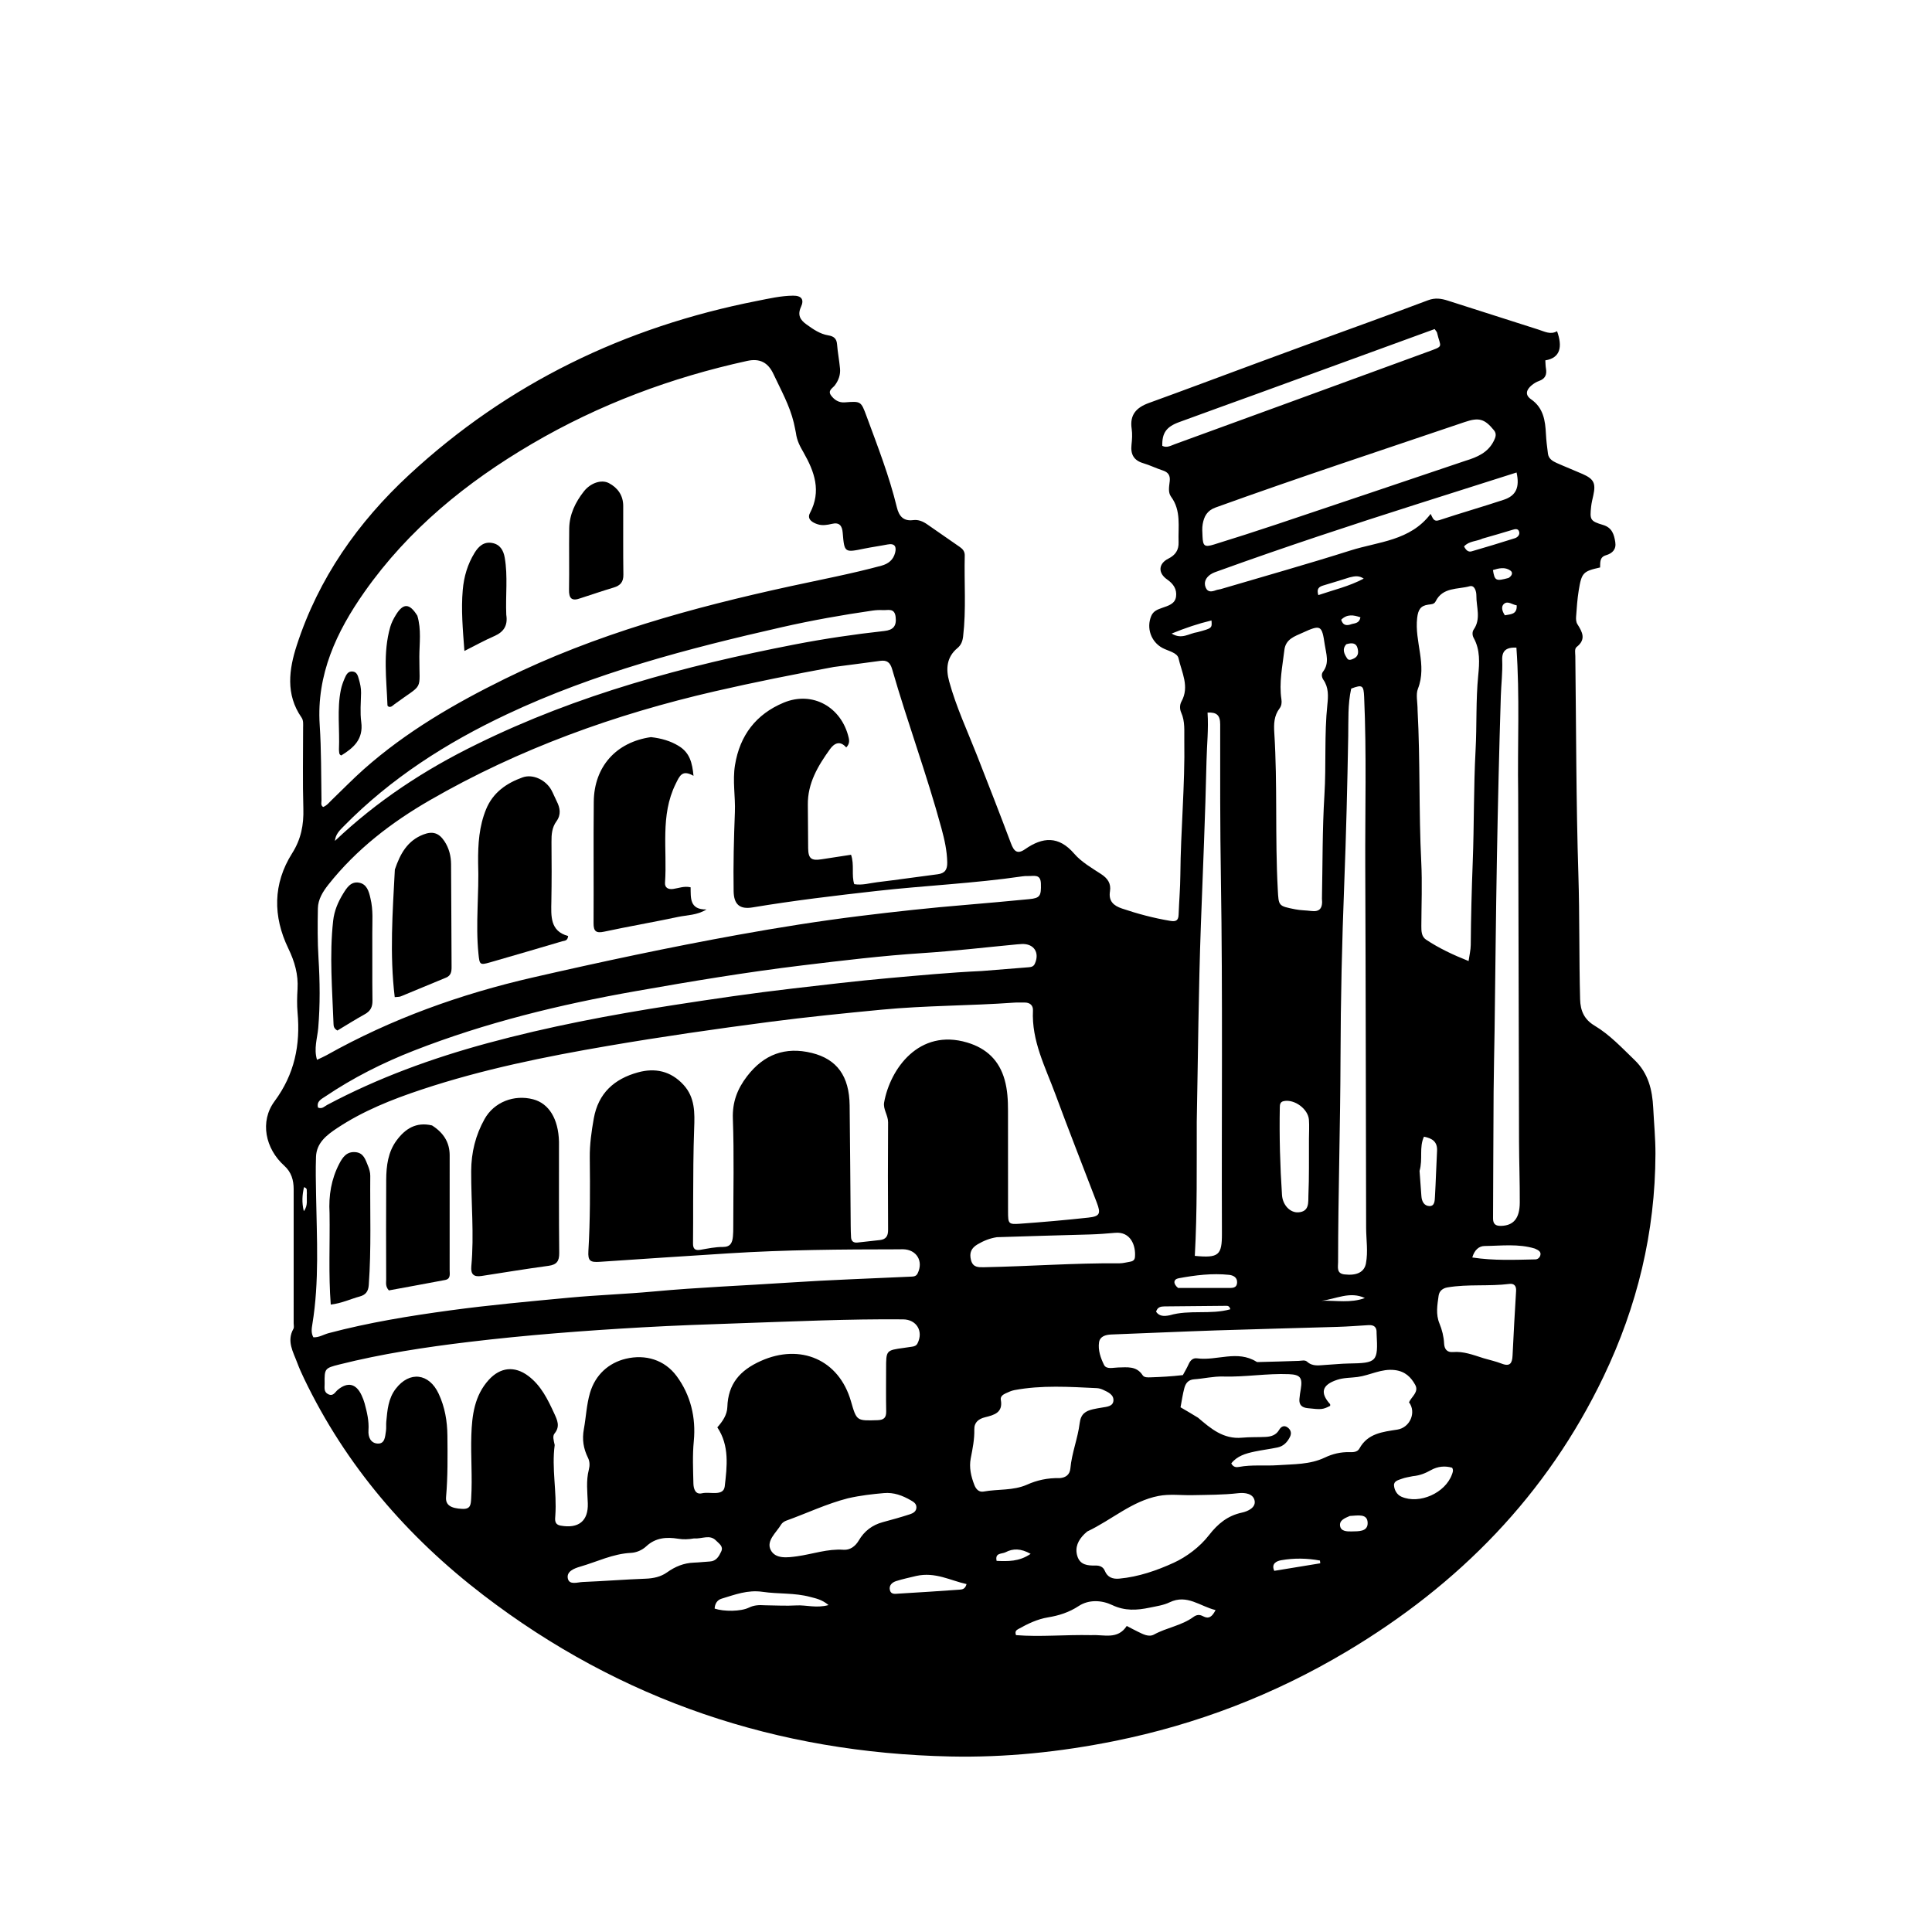 <?xml version="1.0" encoding="UTF-8"?>
<svg xmlns="http://www.w3.org/2000/svg" xmlns:xlink="http://www.w3.org/1999/xlink" id="Layer_1" x="0px" y="0px" width="100%" viewBox="0 0 1024 1024" xml:space="preserve">
  <path fill="#000000" opacity="1" stroke="none" d="M691.317,183.181  C713.418,175.111 735.205,167.32 756.85,159.153  C760.687,157.705 763.906,158.228 767.405,159.348  C783.407,164.466 799.41,169.582 815.414,174.691  C818.683,175.734 821.851,177.544 825.274,175.537  C828.265,183.823 827.004,189.738 819.054,190.996  C819.157,192.435 819.139,193.918 819.391,195.353  C819.963,198.606 818.964,200.793 815.693,201.931  C814.306,202.414 812.968,203.249 811.828,204.192  C809.081,206.464 808.046,209.237 811.456,211.598  C818.038,216.154 819.029,222.87 819.376,230.027  C819.545,233.507 819.997,236.977 820.441,240.437  C820.78,243.083 822.831,244.384 824.98,245.345  C829.539,247.384 834.196,249.203 838.767,251.216  C844.804,253.875 845.892,256.136 844.488,262.549  C844.061,264.496 843.562,266.443 843.343,268.417  C842.561,275.495 842.852,276.21 849.666,278.24  C854.437,279.662 855.494,283.263 856.132,287.322  C856.735,291.163 854.619,293.289 851.204,294.286  C847.69,295.313 848.214,298.224 848.088,300.761  C839.046,302.811 838.285,303.5 836.735,313.074  C835.993,317.655 835.696,322.314 835.357,326.949  C835.264,328.22 835.383,329.765 836.031,330.787  C838.677,334.966 840.816,338.853 835.674,342.895  C834.426,343.876 834.933,346.048 834.953,347.709  C835.422,386.363 835.36,425.034 836.577,463.665  C837.269,485.659 836.906,507.645 837.489,529.628  C837.654,535.848 839.714,540.364 845.193,543.638  C853.265,548.46 859.632,555.367 866.364,561.834  C873.646,568.829 875.763,577.665 876.238,587.178  C876.644,595.312 877.443,603.41 877.422,611.589  C877.317,653.067 867.777,692.341 849.919,729.612  C819.828,792.419 773.217,839.87 713.77,875.32  C675.374,898.217 634.277,914.029 590.467,922.838  C561.836,928.595 532.876,931.595 503.716,930.975  C412.09,929.025 329.114,901.34 256.171,845.428  C215.808,814.49 183.265,776.763 161.127,730.589  C159.833,727.889 158.6,725.146 157.556,722.342  C155.392,716.529 151.837,710.858 155.513,704.321  C155.946,703.55 155.644,702.353 155.644,701.354  C155.648,677.688 155.64,654.023 155.651,630.357  C155.653,625.501 154.446,621.251 150.64,617.829  C140.655,608.849 137.557,594.434 145.513,583.692  C156.155,569.324 159.257,553.841 157.713,536.687  C157.341,532.554 157.449,528.347 157.697,524.195  C158.156,516.503 156.187,509.68 152.805,502.667  C144.628,485.712 144.597,468.44 154.864,452.215  C159.575,444.77 161.033,437.184 160.782,428.605  C160.362,414.285 160.67,399.943 160.653,385.61  C160.651,383.794 160.924,381.896 159.795,380.273  C151.282,368.029 153.178,354.714 157.301,342.016  C168.824,306.524 189.674,276.816 216.87,251.632  C269.307,203.072 331.251,173.267 401.152,159.514  C407.501,158.265 413.835,156.768 420.339,156.71  C424.763,156.67 426.368,158.703 424.535,162.681  C422.519,167.056 424.22,169.646 427.476,171.973  C431.003,174.495 434.58,177.028 438.986,177.743  C441.811,178.201 443.421,179.365 443.658,182.478  C443.985,186.775 444.834,191.031 445.227,195.325  C445.524,198.578 444.499,201.525 442.517,204.194  C441.353,205.759 438.545,206.941 440.469,209.584  C442.209,211.974 444.624,213.497 447.701,213.266  C456.309,212.62 456.33,212.567 459.296,220.612  C465.16,236.52 471.337,252.329 475.343,268.852  C476.466,273.486 478.742,276.353 484.015,275.67  C486.799,275.309 489.231,276.375 491.486,277.95  C497.22,281.956 502.972,285.937 508.726,289.914  C510.319,291.014 511.387,292.332 511.335,294.426  C510.98,308.734 512.155,323.07 510.467,337.361  C510.174,339.845 509.394,341.9 507.515,343.453  C501.659,348.294 501.277,354.591 503.089,361.197  C506.795,374.715 512.741,387.413 517.848,400.419  C523.93,415.905 529.975,431.408 535.824,446.983  C537.361,451.075 539.099,453.026 543.302,450.097  C552.632,443.597 561.088,442.878 569.361,452.478  C573.182,456.911 578.643,460.034 583.652,463.306  C587.142,465.585 588.963,468.342 588.31,472.405  C587.477,477.599 590.185,480.02 594.649,481.53  C603.013,484.358 611.494,486.613 620.218,488.072  C623.333,488.593 624.576,487.888 624.689,484.75  C624.94,477.765 625.553,470.787 625.608,463.803  C625.795,439.99 628.107,416.242 627.702,392.415  C627.618,387.445 628.197,382.449 626.049,377.658  C625.244,375.861 625.213,373.595 626.203,371.801  C630.59,363.854 626.299,356.361 624.653,348.943  C623.97,345.864 619.128,345.062 616.081,343.411  C610.053,340.144 607.5,332.831 610.188,326.47  C611.311,323.812 613.594,323.029 615.971,322.182  C619.111,321.063 622.776,320.157 623.323,316.259  C623.869,312.372 621.986,309.472 618.592,307.117  C613.614,303.663 613.998,298.709 619.264,296.081  C622.995,294.219 624.823,291.515 624.671,287.382  C624.369,279.177 626.172,270.697 620.68,263.249  C618.952,260.905 619.71,257.738 619.994,254.929  C620.294,251.973 619.16,250.269 616.289,249.346  C612.809,248.228 609.501,246.557 606,245.527  C600.939,244.039 599.167,240.818 599.717,235.759  C600.022,232.955 600.224,230.041 599.809,227.276  C598.685,219.778 602.352,215.966 608.969,213.571  C627.751,206.773 646.446,199.733 665.18,192.804  C673.765,189.629 682.363,186.488 691.317,183.181 M421.841,229.39  C421.471,227.603 421.148,225.805 420.722,224.031  C418.52,214.872 413.913,206.723 409.97,198.285  C407.107,192.158 402.769,189.811 396.032,191.286  C355.751,200.105 317.538,214.371 281.933,235.248  C247.237,255.592 216.53,280.55 193.165,313.756  C178.285,334.904 167.702,357.594 169.448,384.233  C170.321,397.556 170.181,410.866 170.395,424.185  C170.414,425.365 169.845,426.84 171.282,427.728  C173.284,426.936 174.493,425.291 175.919,423.925  C181.572,418.51 187.018,412.863 192.872,407.675  C215.255,387.836 240.877,372.958 267.547,359.823  C315.651,336.132 366.918,322.041 419.031,310.697  C435.095,307.2 451.248,304.136 467.132,299.84  C470.877,298.827 473.429,296.741 474.404,293.072  C475.263,289.835 474.355,287.803 470.375,288.589  C466.303,289.393 462.178,289.937 458.112,290.772  C447.577,292.935 447.538,292.978 446.651,282.346  C446.343,278.655 444.895,276.695 440.911,277.658  C438.456,278.251 435.907,278.656 433.496,277.91  C430.69,277.041 427.542,275.232 429.294,271.923  C435.438,260.316 431.697,250.026 425.905,239.84  C424.172,236.795 422.4,233.781 421.841,229.39 M367.384,636.5  C367.37,643.998 367.411,651.498 367.316,658.995  C367.279,661.852 368.335,662.916 371.239,662.419  C375.167,661.746 379.142,660.892 383.091,660.916  C387.281,660.942 388.143,658.565 388.471,655.353  C388.64,653.7 388.645,652.026 388.646,650.361  C388.655,631.214 389.127,612.049 388.434,592.927  C388.114,584.101 390.825,577.15 395.93,570.475  C404.833,558.831 416.226,554.627 430.287,558.09  C443.583,561.364 450.142,570.346 450.325,585.871  C450.577,607.197 450.701,628.524 450.89,649.85  C450.908,651.848 450.953,653.849 451.076,655.843  C451.205,657.92 452.469,658.782 454.449,658.578  C458.415,658.17 462.375,657.7 466.337,657.257  C469.571,656.896 470.726,655.158 470.705,651.865  C470.585,632.866 470.576,613.866 470.705,594.868  C470.731,591.105 467.96,587.909 468.615,584.272  C471.787,566.642 487.039,544.901 512.664,552.571  C522.938,555.646 529.617,562.07 532.487,572.326  C533.974,577.636 534.269,583.137 534.262,588.654  C534.238,606.486 534.265,624.319 534.285,642.151  C534.292,648.585 534.488,649.043 540.596,648.605  C552.697,647.737 564.791,646.673 576.851,645.36  C582.947,644.696 583.563,643.267 581.322,637.401  C574.017,618.278 566.487,599.239 559.405,580.034  C554.083,565.604 546.685,551.687 547.492,535.561  C547.626,532.877 545.863,531.301 542.982,531.361  C541.15,531.398 539.309,531.284 537.484,531.416  C514.077,533.101 490.584,532.913 467.185,535.161  C447.318,537.07 427.461,539.054 407.683,541.646  C379.174,545.383 350.709,549.47 322.361,554.32  C288.905,560.044 255.684,566.775 223.411,577.502  C207.737,582.712 192.396,588.807 178.569,598.001  C173.193,601.576 167.759,605.726 167.491,613.11  C167.244,619.932 167.412,626.772 167.529,633.602  C167.917,656.4 169.273,679.219 165.549,701.905  C165.186,704.118 164.797,706.507 166.094,708.795  C169.064,708.964 171.515,707.305 174.191,706.596  C195.427,700.965 217.038,697.454 238.782,694.503  C259.698,691.664 280.707,689.771 301.705,687.794  C316.602,686.392 331.584,685.899 346.483,684.515  C370.339,682.298 394.275,681.4 418.167,679.8  C439.584,678.367 461.05,677.675 482.495,676.66  C483.994,676.589 485.485,676.672 486.333,674.979  C489.581,668.497 485.849,662.262 478.596,662.128  C477.764,662.113 476.93,662.164 476.097,662.165  C446.112,662.185 416.129,662.401 386.19,664.301  C363.436,665.745 340.686,667.24 317.939,668.791  C312.815,669.14 311.546,668.338 311.861,663.049  C312.844,646.566 312.768,630.071 312.596,613.58  C312.522,606.541 313.487,599.724 314.715,592.823  C317.117,579.325 325.656,571.82 338.081,568.395  C347.122,565.902 355.444,567.573 362.239,574.944  C368.47,581.701 368.218,590.001 367.922,598.021  C367.46,610.519 367.436,623.006 367.384,636.5 M441.923,353.514  C420.846,357.398 399.832,361.586 378.945,366.391  C325.927,378.589 275.188,396.837 227.945,424.065  C207.478,435.86 188.881,450.14 174.068,468.852  C171.126,472.569 168.574,476.679 168.485,481.439  C168.32,490.251 168.271,499.064 168.813,507.901  C169.567,520.181 169.713,532.491 168.672,544.827  C168.219,550.201 166.224,555.742 168.017,561.719  C170.092,560.726 171.625,560.096 173.059,559.291  C207.432,539.992 244.123,526.861 282.457,518.07  C318.555,509.792 354.761,502.059 391.214,495.472  C412.626,491.603 434.089,488.177 455.686,485.507  C474.485,483.182 493.306,481.132 512.185,479.582  C523.28,478.671 534.365,477.621 545.449,476.569  C551.276,476.015 551.884,474.87 551.698,468.329  C551.546,463.019 547.877,464.437 544.934,464.31  C543.94,464.268 542.927,464.326 541.942,464.471  C516.262,468.234 490.316,469.344 464.548,472.237  C442.583,474.703 420.643,477.317 398.837,480.95  C392.061,482.079 388.96,479.353 388.84,472.366  C388.602,458.373 388.968,444.405 389.509,430.419  C389.828,422.158 388.202,413.907 389.558,405.542  C392.125,389.701 400.779,378.526 415.284,372.456  C430.636,366.031 446.02,374.716 449.828,391.015  C450.289,392.986 450.071,394.569 448.52,396.164  C445.242,392.356 442.181,393.907 439.926,397.042  C433.571,405.875 428.01,415.099 428.171,426.579  C428.278,434.243 428.241,441.909 428.338,449.573  C428.407,455.043 429.994,456.301 435.4,455.446  C440.595,454.625 445.797,453.847 451.072,453.039  C452.927,458.43 451.197,463.754 452.763,468.617  C457.031,469.322 460.918,468.072 464.846,467.604  C475.562,466.326 486.241,464.737 496.949,463.382  C500.843,462.889 502.138,460.927 502.056,457.04  C501.925,450.847 500.627,445.067 498.996,439.056  C491.282,410.622 481.018,383 472.863,354.723  C471.807,351.064 470.085,349.777 466.504,350.271  C458.606,351.362 450.696,352.364 441.923,353.514 M294.001,765.903  C292.316,778.352 295.224,790.762 294.335,803.212  C294.179,805.399 293.697,807.996 297.169,808.615  C306.575,810.292 311.871,806.262 311.547,796.76  C311.344,790.8 310.57,784.862 312.081,779.008  C312.661,776.76 312.609,774.644 311.653,772.69  C309.251,767.784 308.436,763.073 309.474,757.367  C310.625,751.043 310.88,744.489 312.707,738.268  C315.537,728.633 322.641,722.318 331.767,720.15  C341.972,717.726 352.193,720.622 358.664,729.402  C366.054,739.429 368.931,751.359 367.724,763.842  C366.997,771.357 367.355,778.816 367.521,786.292  C367.579,788.916 368.484,792.336 372.062,791.472  C376.247,790.461 383.495,793.302 384.132,787.76  C385.334,777.307 386.721,766.242 380.196,756.526  C383.059,753.32 385.378,749.822 385.506,745.789  C385.896,733.461 392.184,726.288 403.277,721.321  C424.283,711.914 444.688,720.656 451.021,742.696  C454.034,753.182 454.03,753.062 465.034,752.728  C468.482,752.623 469.771,751.428 469.7,747.994  C469.545,740.5 469.649,733 469.649,725.503  C469.65,715.697 469.652,715.699 479.061,714.409  C480.545,714.206 482.023,713.955 483.508,713.755  C484.721,713.592 485.713,713.185 486.314,711.991  C489.55,705.564 485.78,699.351 478.659,699.288  C449.839,699.032 421.056,700.378 392.266,701.345  C374.968,701.926 357.666,702.538 340.388,703.52  C309.684,705.266 279.025,707.595 248.475,711.26  C225.365,714.032 202.398,717.534 179.803,723.215  C172.133,725.144 171.939,725.388 172.062,733.339  C172.094,735.402 171.44,737.8 174.065,739.008  C176.663,740.203 177.587,737.836 179.004,736.656  C184.274,732.269 188.782,733.276 191.683,739.613  C192.304,740.969 192.867,742.375 193.254,743.812  C194.51,748.477 195.64,753.174 195.299,758.068  C195.046,761.701 196.485,764.865 200.055,765.114  C204.053,765.392 204.091,761.427 204.552,758.534  C204.811,756.903 204.581,755.201 204.735,753.546  C205.306,747.415 205.756,741.284 209.752,736.079  C217.079,726.535 227.439,727.821 232.503,738.71  C235.819,745.839 237.058,753.219 237.134,760.96  C237.24,771.787 237.368,782.602 236.426,793.415  C236.048,797.762 238.976,799.461 245.035,799.741  C249.538,799.949 249.532,797.361 249.738,794.047  C250.427,782.923 249.45,771.802 249.818,760.707  C250.165,750.208 251.454,739.73 259.049,731.361  C265.136,724.654 272.711,723.834 279.928,729.219  C286.744,734.305 290.292,741.65 293.724,749.101  C295.362,752.658 296.99,755.998 293.948,759.737  C292.751,761.208 293.438,763.273 294.001,765.903 M751.349,376.484  C752.793,403.25 751.946,430.068 753.292,456.843  C753.86,468.129 753.378,479.468 753.341,490.783  C753.332,493.517 753.388,496.404 755.836,498.031  C762.738,502.615 770.2,506.116 778.38,509.371  C778.843,506.069 779.505,503.459 779.525,500.844  C779.638,486.193 780.016,471.557 780.579,456.913  C781.34,437.12 781.028,417.279 782.089,397.508  C782.794,384.374 782.188,371.218 783.479,358.093  C784.138,351.397 784.603,344.428 781.052,338.062  C780.324,336.755 780.248,334.884 781.077,333.695  C785.078,327.953 782.443,321.739 782.511,315.75  C782.537,313.476 781.603,309.984 778.946,310.72  C772.618,312.474 764.681,311.117 760.91,318.745  C760.117,320.348 758.481,320.266 757.005,320.473  C752.934,321.044 751.652,323.154 751.135,327.474  C749.633,340.042 756.504,352.4 751.528,365.067  C750.338,368.098 751.351,371.993 751.349,376.484 M634.997,751.421  C641.745,757.195 648.458,762.93 658.313,762.003  C662.449,761.614 666.637,761.804 670.794,761.592  C673.701,761.444 676.334,760.67 677.969,757.854  C679.016,756.053 680.659,755.204 682.555,756.644  C684.174,757.874 684.665,759.62 683.726,761.54  C682.347,764.361 680.281,766.524 677.128,767.181  C673.068,768.028 668.935,768.524 664.879,769.385  C660.216,770.374 655.661,771.701 652.6,775.641  C653.743,777.779 655.349,777.753 656.78,777.486  C663.56,776.223 670.418,777.058 677.214,776.585  C685.642,775.999 694.261,776.313 702.18,772.543  C706.309,770.576 710.628,769.554 715.205,769.667  C717.254,769.718 719.453,769.706 720.549,767.706  C724.953,759.673 732.913,758.926 740.635,757.715  C747.313,756.667 750.828,748.596 746.806,743.247  C748.132,740.224 752.204,737.793 750.073,733.966  C747.811,729.904 744.748,726.844 739.322,726.172  C732.171,725.287 726.194,728.934 719.565,729.825  C715.948,730.312 712.26,730.158 708.709,731.333  C700.741,733.968 699.489,738.113 704.94,744.195  C705.107,744.381 704.994,744.819 705.011,745.133  C701.042,747.155 700.317,747.144 693.063,746.357  C689.989,746.024 688.477,744.6 688.713,741.531  C688.851,739.72 689.16,737.919 689.456,736.124  C690.441,730.146 689.084,728.584 683.152,728.339  C671.49,727.858 659.935,729.939 648.261,729.591  C643.157,729.439 638.024,730.705 632.886,731.064  C629.797,731.281 628.4,733.2 627.734,735.672  C626.834,739.008 626.367,742.461 625.708,745.896  C628.718,747.647 631.573,749.307 634.997,751.421 M520.346,514.655  C528.632,513.99 536.917,513.314 545.205,512.669  C546.601,512.561 547.785,512.29 548.457,510.841  C551.199,504.927 547.988,500.039 541.526,500.353  C540.695,500.394 539.863,500.45 539.035,500.528  C522.32,502.106 505.631,504.084 488.885,505.168  C467.627,506.544 446.507,509.104 425.389,511.656  C395.694,515.244 366.187,520.164 336.734,525.365  C296.698,532.434 257.333,542.015 219.372,556.851  C202.873,563.3 187.153,571.227 172.454,581.127  C170.409,582.504 167.663,583.704 168.558,587.045  C170.785,587.938 171.989,586.38 173.354,585.654  C200.387,571.271 228.975,560.885 258.442,552.888  C290.696,544.135 323.503,537.92 356.503,532.792  C377.665,529.503 398.869,526.383 420.14,523.927  C437.13,521.965 454.119,519.924 471.175,518.41  C487.238,516.985 503.28,515.445 520.346,514.655 M716.169,364.974  C714.293,373.305 714.738,381.853 714.587,390.241  C714.119,416.374 713.484,442.489 712.47,468.611  C711.283,499.225 710.574,529.874 710.499,560.51  C710.411,596.658 709.236,632.787 709.215,668.931  C709.213,671.584 708.26,674.966 712.6,675.464  C719.254,676.229 723.115,674.167 723.97,669.67  C725.172,663.347 724.092,657.046 724.076,650.735  C723.919,587.094 723.881,523.452 723.618,459.811  C723.494,429.666 724.355,399.512 723.023,369.374  C722.754,363.276 722.116,362.712 716.169,364.974 M804.66,420.5  C804.247,394.768 805.591,368.998 803.726,343.243  C798.297,343.025 795.981,344.906 796.198,349.971  C796.469,356.292 795.66,362.613 795.465,368.926  C794.579,397.558 793.906,426.198 793.392,454.839  C792.844,485.321 792.571,515.808 792.158,546.292  C792.011,557.12 791.715,567.946 791.643,578.774  C791.495,601.102 791.464,623.431 791.346,645.759  C791.33,648.785 792.707,649.827 795.663,649.74  C802.154,649.547 805.466,645.802 805.511,637.435  C805.569,626.617 805.15,615.798 805.118,604.98  C804.935,543.82 804.806,482.66 804.66,420.5 M700.658,476.25  C701.039,457.932 700.851,439.58 701.975,421.309  C702.957,405.332 701.854,389.32 703.539,373.378  C704.007,368.949 704.239,364.352 701.439,360.327  C700.517,359.001 700.276,357.246 701.193,356.051  C704.748,351.421 702.877,346.572 702.159,341.723  C700.622,331.358 700.172,330.893 690.237,335.44  C686.303,337.24 681.428,338.698 680.748,344.492  C679.726,353.203 677.845,361.845 679.181,370.688  C679.443,372.421 679.226,374.11 678.195,375.464  C675.24,379.345 675.109,383.769 675.399,388.322  C677.155,415.939 675.745,443.625 677.24,471.253  C677.727,480.243 677.441,480.15 686.534,481.961  C689.349,482.521 692.16,482.484 694.956,482.838  C699.394,483.398 701.185,481.512 700.658,476.25 M634.304,594.505  C634.239,618.246 634.591,641.987 633.275,665.638  C645.924,666.858 647.689,665.325 647.644,653.794  C647.401,590.988 648.123,528.18 647.1,465.375  C646.658,438.223 646.692,411.062 646.725,383.905  C646.731,379.107 644.867,377.402 640.027,377.687  C640.612,386.422 639.661,394.851 639.477,403.287  C638.845,432.244 637.551,461.172 636.495,490.112  C635.238,524.558 634.991,559.041 634.304,594.505 M776.757,244.209  C782.922,242.325 788.699,239.903 791.781,233.626  C792.699,231.757 793.372,229.943 791.835,228.055  C786.894,221.988 783.862,221.138 776.436,223.656  C732.338,238.614 688.102,253.168 644.295,268.979  C639.741,270.623 638.171,273.76 637.45,277.799  C637.075,279.9 637.26,282.122 637.356,284.281  C637.585,289.445 638.421,290.147 643.472,288.582  C654.433,285.185 665.365,281.69 676.247,278.048  C709.521,266.909 742.764,255.682 776.757,244.209 M561.727,783.429  C564.954,783.159 567.024,781.583 567.331,778.226  C568.077,770.066 571.256,762.376 572.245,754.354  C572.863,749.337 575.379,747.865 579.318,746.929  C580.934,746.545 582.583,746.298 584.223,746.021  C586.704,745.602 589.877,745.398 590.135,742.447  C590.417,739.227 587.325,737.849 584.74,736.652  C583.698,736.17 582.515,735.796 581.379,735.742  C566.772,735.049 552.148,734.066 537.63,736.795  C536.02,737.097 534.473,737.849 532.961,738.533  C531.542,739.174 530.142,740.236 530.451,741.909  C531.705,748.707 526.993,749.969 522.138,751.168  C518.723,752.011 516.309,753.833 516.403,757.651  C516.531,762.863 515.491,767.884 514.51,772.958  C513.57,777.818 514.664,782.556 516.455,787.125  C517.333,789.364 518.912,790.998 521.356,790.55  C529,789.148 536.987,790.173 544.386,786.883  C549.573,784.576 555.105,783.273 561.727,783.429 M252.927,394.352  C306.216,368.127 362.949,352.89 420.938,341.632  C436.761,338.56 452.687,336.204 468.7,334.443  C473.453,333.92 475.283,331.815 474.704,326.96  C474.123,322.093 470.686,323.513 467.944,323.371  C466.125,323.276 464.267,323.362 462.463,323.623  C446.341,325.951 430.31,328.807 414.425,332.415  C364.575,343.738 315.252,356.647 268.721,378.564  C236.639,393.675 207.212,412.467 182.248,437.861  C180.119,440.026 177.837,442.117 177.513,445.702  C199.751,424.622 224.894,408.013 252.927,394.352 M626.945,728.832  C627.962,726.93 629.097,725.079 629.966,723.111  C630.87,721.062 632.234,719.645 634.502,719.952  C644.944,721.367 655.811,715.395 665.969,721.76  C666.344,721.996 666.95,721.913 667.446,721.9  C674.437,721.713 681.429,721.547 688.418,721.289  C689.919,721.233 691.626,720.677 692.771,721.717  C695.799,724.468 699.313,723.592 702.741,723.424  C706.729,723.228 710.709,722.75 714.697,722.691  C729.814,722.467 730.457,721.834 729.631,706.907  C729.622,706.74 729.609,706.573 729.617,706.407  C729.757,703.405 728.265,702.164 725.341,702.346  C719.861,702.687 714.381,703.103 708.894,703.272  C687.593,703.928 666.286,704.416 644.987,705.126  C626.346,705.747 607.713,706.599 589.075,707.308  C585.997,707.425 582.987,708.277 582.513,711.483  C581.902,715.61 583.38,719.816 585.159,723.419  C586.41,725.952 590.009,724.835 592.612,724.793  C597.426,724.715 602.354,723.87 605.627,728.914  C606.457,730.192 608.369,730.06 609.845,730.013  C615.33,729.837 620.812,729.543 626.945,728.832 M576.242,811.733  C575.745,812.175 575.226,812.595 574.754,813.063  C571.5,816.293 569.603,820.077 570.99,824.697  C572.438,829.521 576.501,829.844 580.682,829.767  C582.815,829.727 584.703,830.433 585.558,832.537  C586.999,836.084 589.809,837.017 593.221,836.709  C603.408,835.79 613.275,832.342 622.162,828.266  C628.844,825.202 635.912,819.948 640.767,813.692  C645.498,807.596 650.671,803.34 658.291,801.703  C661.382,801.039 665.623,799.08 664.989,795.474  C664.325,791.693 659.968,790.997 656.328,791.417  C648.218,792.352 640.087,792.288 631.95,792.465  C625.979,792.596 619.974,791.735 614.036,792.885  C599.946,795.614 589.383,805.493 576.242,811.733 M751.376,267.095  C716.208,278.286 681.163,289.844 646.447,302.38  C644.731,303 642.89,303.535 641.441,304.575  C639.15,306.217 637.863,308.638 639.066,311.467  C640.197,314.127 642.435,313.584 644.608,312.782  C645.378,312.498 646.239,312.468 647.033,312.234  C669.978,305.45 693.023,298.979 715.826,291.747  C730.59,287.065 747.407,286.687 758.259,272.38  C759.439,274.482 759.718,276.74 762.834,275.702  C774.185,271.92 785.707,268.65 797.06,264.874  C803.573,262.708 805.554,258.275 803.813,250.429  C786.549,255.901 769.335,261.356 751.376,267.095 M667.593,208.26  C653.362,213.419 639.118,218.539 624.908,223.753  C618.133,226.238 615.878,229.536 616.034,236.307  C618.43,237.533 620.576,236.193 622.673,235.429  C667.219,219.2 711.753,202.938 756.27,186.631  C765.723,183.169 763.536,184.425 761.649,176.304  C761.547,175.865 761.127,175.501 760.387,174.415  C729.785,185.577 699.057,196.784 667.593,208.26 M786.399,719.91  C789.582,720.842 792.848,721.56 795.929,722.756  C800.448,724.51 801.503,722.39 801.69,718.417  C802.226,706.98 802.876,695.548 803.564,684.118  C803.725,681.45 802.362,680.201 800.046,680.496  C789.141,681.884 778.089,680.51 767.222,682.346  C764.698,682.773 762.837,684.217 762.486,686.796  C761.818,691.686 760.902,696.523 762.943,701.477  C764.311,704.798 765.228,708.396 765.405,712.102  C765.542,714.988 766.937,716.892 770.114,716.617  C775.597,716.143 780.577,718.05 786.399,719.91 M449.458,794.116  C438.178,797.008 427.671,802.043 416.762,805.963  C415.718,806.338 414.562,807.111 414.014,808.031  C411.462,812.311 406.012,816.599 408.478,821.491  C410.961,826.416 417.341,825.579 422.542,824.855  C430.714,823.716 438.596,820.816 447.077,821.408  C450.479,821.645 453.322,819.641 455.183,816.464  C458.079,811.517 462.33,808.262 467.931,806.762  C472.734,805.475 477.529,804.137 482.256,802.601  C483.94,802.054 485.757,801.098 485.718,798.835  C485.685,796.901 484.188,796.021 482.716,795.176  C478.317,792.65 473.742,790.903 468.51,791.369  C462.385,791.914 456.283,792.572 449.458,794.116 M528.371,655.738  C524.708,656.291 521.371,657.612 518.161,659.507  C514.794,661.495 513.664,664.008 514.636,667.83  C515.652,671.82 518.529,671.715 521.631,671.655  C545.566,671.191 569.462,669.386 593.416,669.574  C595.219,669.588 597.026,669.043 598.832,668.768  C600.269,668.549 601.395,667.959 601.544,666.343  C602.122,660.067 599.181,652.667 591.028,653.42  C586.564,653.832 582.083,654.159 577.603,654.292  C561.48,654.77 545.353,655.149 528.371,655.738 M578.487,866.657  C585.036,866.265 592.389,869.233 597.199,861.789  C599.329,862.892 601.194,863.914 603.108,864.835  C605.826,866.141 608.87,867.864 611.667,866.33  C618.398,862.636 626.293,861.613 632.563,857.012  C634.286,855.748 635.838,855.675 637.632,856.636  C640.722,858.292 642.491,856.869 644.269,853.372  C635.932,851.358 629.167,844.803 619.92,849.261  C616.692,850.818 612.925,851.338 609.352,852.085  C602.633,853.491 596.259,853.932 589.48,850.71  C584.035,848.122 577.165,847.649 571.725,851.234  C566.655,854.574 561.249,856.287 555.53,857.227  C549.801,858.17 544.782,860.604 539.84,863.366  C538.875,863.905 537.71,864.521 538.506,866.655  C551.345,867.685 564.431,866.348 578.487,866.657 M367.77,815.409  C364.975,815.9 362.232,816.023 359.36,815.553  C353.275,814.557 347.453,814.988 342.549,819.562  C340.328,821.634 337.31,822.914 334.389,823.057  C324.858,823.525 316.433,827.775 307.526,830.347  C304.271,831.288 300.205,832.889 300.956,836.591  C301.702,840.268 306.078,838.599 308.827,838.489  C319.959,838.047 331.073,837.147 342.205,836.738  C346.364,836.585 350.256,835.733 353.517,833.408  C357.871,830.305 362.46,828.417 367.799,828.228  C370.619,828.128 373.429,827.774 376.249,827.623  C379.674,827.439 381.083,824.841 382.261,822.324  C383.534,819.603 381.192,818.241 379.546,816.562  C376.156,813.101 372.268,815.72 367.77,815.409 M693.775,603.515  C693.787,600.186 694.006,596.843 693.764,593.533  C693.34,587.744 686.089,582.484 680.479,583.6  C678.47,583.999 678.35,585.411 678.322,586.966  C678.038,602.453 678.454,617.927 679.486,633.376  C679.848,638.782 683.842,642.847 688.144,642.566  C694.164,642.174 693.328,637.079 693.487,633.483  C693.914,623.84 693.717,614.169 693.775,603.515 M405.628,850.836  C411.118,850.886 416.626,851.227 422.095,850.905  C427.312,850.597 432.654,852.498 439.145,850.719  C435.495,847.683 432.364,847.197 429.404,846.396  C421.148,844.163 412.543,844.926 404.25,843.71  C396.26,842.538 389.527,845.205 382.452,847.332  C380.117,848.034 378.879,850.062 378.775,852.59  C383.654,854.215 392.578,854.195 396.96,852.065  C399.524,850.82 401.998,850.583 405.628,850.836 M748.782,782.411  C746.85,782.848 744.841,783.083 743.008,783.78  C741.246,784.45 738.649,784.924 738.864,787.387  C739.08,789.851 740.408,792.264 742.851,793.318  C752.368,797.421 765.998,791.35 769.554,781.508  C769.931,780.464 770.487,779.34 769.662,777.923  C765.845,776.827 762.047,777.178 758.413,779.202  C755.648,780.742 752.797,782.023 748.782,782.411 M485.59,835.289  C482.055,836.171 478.469,836.89 475.007,837.997  C472.866,838.682 471.043,840.241 471.673,842.833  C472.26,845.249 474.563,844.755 476.28,844.655  C487.049,844.029 497.815,843.32 508.575,842.553  C509.972,842.454 511.598,842.285 512.281,839.597  C503.68,837.702 495.749,833.031 485.59,835.289 M752.389,620.606  C752.72,625.057 753.082,629.507 753.37,633.961  C753.552,636.766 754.831,639.16 757.604,639.245  C760.45,639.333 760.43,636.341 760.549,634.329  C761.029,626.229 761.225,618.113 761.667,610.011  C761.932,605.165 759.201,603.35 754.734,602.459  C752.073,608.138 754.232,614.222 752.389,620.606 M813.521,661.775  C804.749,659.094 795.746,660.31 786.841,660.411  C783.833,660.445 781.485,662.554 780.339,666.489  C791.711,668.234 802.764,667.731 813.796,667.502  C814.983,667.477 816.023,666.644 816.382,665.433  C816.938,663.559 815.684,662.722 813.521,661.775 M624.408,682.647  C633.218,682.646 642.029,682.661 650.839,682.634  C652.982,682.628 655.51,682.922 655.687,679.776  C655.844,676.976 653.514,675.915 651.453,675.699  C642.467,674.755 633.547,675.866 624.73,677.5  C621.921,678.02 621.637,680.376 624.408,682.647 M620.008,697.113  C630.43,694.045 641.564,696.905 652.105,693.943  C651.655,692.266 650.816,692.108 649.987,692.114  C639.026,692.196 628.065,692.282 617.104,692.424  C615.252,692.448 613.429,692.78 612.756,695.26  C614.363,697.555 616.66,697.813 620.008,697.113 M785.82,285.449  C782.641,286.999 778.611,286.672 775.98,289.625  C776.915,291.458 778.116,292.762 779.979,292.225  C787.646,290.014 795.281,287.681 802.89,285.277  C804.383,284.806 805.647,283.459 805.181,281.845  C804.624,279.915 802.932,280.421 801.417,280.883  C796.488,282.385 791.54,283.827 785.82,285.449 M675.394,832.575  C683.518,831.244 691.642,829.913 699.766,828.582  C699.712,828.094 699.658,827.606 699.604,827.117  C692.789,825.862 685.861,825.75 679.047,826.952  C676.921,827.328 673.562,828.589 675.394,832.575 M715.423,803.493  C712.99,804.584 709.823,805.649 710.263,808.73  C710.678,811.639 713.801,811.745 716.376,811.69  C720.04,811.613 724.979,811.9 724.883,807.174  C724.78,802.091 719.764,803.263 715.423,803.493 M715.302,306.028  C710.697,307.452 706.107,308.932 701.479,310.278  C699.105,310.968 697.684,312.033 698.742,315.425  C706.883,312.64 715.026,310.811 722.8,306.679  C720.289,304.989 718.173,305.308 715.302,306.028 M634.735,335.05  C642.437,332.957 642.437,332.957 642.117,328.856  C635.12,330.519 628.444,332.772 620.987,335.797  C626.417,339.132 630.07,335.727 634.735,335.05 M528.231,827.306  C534.118,827.507 540.033,827.823 546.263,823.576  C541.036,820.641 536.923,820.66 532.972,822.716  C531.023,823.73 527.232,822.881 528.231,827.306 M723.401,687.987  C715.485,684.261 708.102,688.514 700.488,689.427  C708.167,689.217 715.91,690.778 723.401,687.987 M713.588,341.451  C711.12,344.145 712.553,346.761 714.078,349.063  C714.868,350.255 716.509,349.567 717.715,348.947  C720.186,347.678 720.045,345.353 719.465,343.327  C718.728,340.757 716.511,340.583 713.588,341.451 M799.545,306.332  C801.22,305.331 802.192,303.579 800.527,302.398  C797.695,300.39 794.409,301.163 791.291,302.137  C792.203,307.815 792.828,308.161 799.545,306.332 M797.612,326.119  C800.548,325.523 804.191,325.781 803.876,320.834  C801.573,320.524 799.329,318.401 797.296,319.937  C795.488,321.303 796.034,323.791 797.612,326.119 M716.568,330.729  C718.464,330.305 720.556,330.152 721.06,327.191  C717.389,325.925 713.988,325.368 710.857,328.479  C711.765,331.352 713.474,331.914 716.568,330.729 M162.658,632.162  C162.392,631.215 163.258,629.836 161.126,629.229  C160.18,633.373 159.906,637.354 161.031,641.94  C163.41,638.822 162.377,635.775 162.658,632.162 z"></path>
  <path fill="#000000" opacity="1" stroke="none" d="M307.807,317.025  C302.893,318.876 301.516,317.04 301.593,312.543  C301.78,301.72 301.536,290.889 301.699,280.066  C301.812,272.621 304.979,266.171 309.463,260.451  C312.979,255.967 318.779,253.981 322.752,256.078  C327.392,258.528 330.303,262.556 330.318,268.112  C330.352,280.271 330.226,292.431 330.404,304.588  C330.46,308.459 328.796,310.352 325.292,311.401  C319.557,313.118 313.889,315.057 307.807,317.025 z"></path>
  <path fill="#000000" opacity="1" stroke="none" d="M268.337,325.843  C269.259,331.768 266.832,335.04 261.889,337.188  C256.798,339.4 251.925,342.115 246.146,345.017  C245.275,333.456 244.361,323.133 245.268,312.706  C245.883,305.629 247.82,299.051 251.546,292.995  C253.7,289.495 256.51,286.981 260.887,287.795  C265.006,288.561 266.827,291.613 267.514,295.548  C269.242,305.451 267.894,315.431 268.337,325.843 z"></path>
  <path fill="#000000" opacity="1" stroke="none" d="M221.208,326.35  C223.401,333.772 222.281,340.973 222.259,348.078  C222.2,367.052 224.905,361.633 209.058,373.275  C208.167,373.929 207.382,374.969 206.017,374.597  C205.788,374.359 205.376,374.13 205.367,373.886  C204.86,359.991 202.898,346.031 206.834,332.313  C207.467,330.108 208.561,327.975 209.766,326.007  C213.709,319.568 217.014,319.595 221.208,326.35 z"></path>
  <path fill="#000000" opacity="1" stroke="none" d="M179.652,397.339  C180.12,386.47 178.543,375.958 180.669,365.584  C181.099,363.489 181.852,361.43 182.703,359.461  C183.488,357.644 184.441,355.64 186.945,355.917  C189.183,356.165 189.687,358.18 190.181,359.896  C190.868,362.279 191.422,364.694 191.371,367.243  C191.266,372.398 190.791,377.631 191.469,382.699  C192.683,391.763 187.446,396.384 180.867,400.412  C179.502,399.822 179.828,398.694 179.652,397.339 z"></path>
  <path fill="#000000" opacity="1" stroke="none" d="M296.277,605.138  C296.291,625.117 296.185,644.616 296.401,664.111  C296.449,668.471 295.042,670.328 290.705,670.915  C278.854,672.519 267.048,674.46 255.229,676.295  C251.135,676.93 249.413,675.442 249.809,671.133  C251.353,654.35 249.68,637.556 249.737,620.764  C249.77,610.836 252.054,601.637 256.841,593.09  C261.857,584.133 272.456,580.007 282.564,582.652  C290.895,584.832 295.954,592.951 296.277,605.138 z"></path>
  <path fill="#000000" opacity="1" stroke="none" d="M228.985,596.504  C235.009,600.341 238.321,605.409 238.332,612.299  C238.363,632.59 238.36,652.881 238.322,673.172  C238.318,675.213 239.001,677.831 235.932,678.416  C225.876,680.334 215.8,682.152 206.107,683.94  C204.193,681.835 204.685,679.917 204.681,678.15  C204.643,660.52 204.576,642.889 204.698,625.26  C204.749,617.891 205.67,610.554 210.22,604.421  C214.729,598.34 220.486,594.489 228.985,596.504 z"></path>
  <path fill="#000000" opacity="1" stroke="none" d="M174.669,643.015  C174.129,633.538 175.619,624.951 179.762,616.914  C181.571,613.406 183.73,610.234 188.421,610.662  C192.812,611.063 193.716,614.757 195.036,617.91  C195.729,619.564 196.266,621.44 196.25,623.21  C196.073,642.508 196.844,661.816 195.454,681.104  C195.208,684.515 193.781,686.318 190.698,687.156  C185.782,688.491 181.118,690.774 175.307,691.452  C174.067,675.28 174.917,659.381 174.669,643.015 z"></path>
  <path fill="#000000" opacity="1" stroke="none" d="M345.018,390.691  C350.613,391.337 355.467,392.719 359.968,395.533  C365.583,399.043 366.925,404.339 367.573,411.204  C361.531,407.744 360.227,411.216 358.124,415.466  C349.792,432.307 353.715,450.313 352.473,467.81  C352.29,470.375 353.984,471.544 356.802,471.16  C359.693,470.766 362.53,469.501 366.041,470.285  C366.149,475.803 365.379,482.221 374.459,482.029  C369.375,485.16 364.167,484.966 359.315,486  C346.33,488.766 333.233,491.007 320.252,493.796  C315.93,494.724 314.576,493.636 314.602,489.29  C314.728,467.818 314.493,446.343 314.713,424.873  C314.902,406.375 326.54,393.304 345.018,390.691 z"></path>
  <path fill="#000000" opacity="1" stroke="none" d="M253.414,457.232  C253.313,447.263 253.964,437.874 257.647,428.901  C261.291,420.025 268.475,415.085 276.974,412.035  C282.504,410.05 289.359,413.478 292.251,418.757  C293.288,420.649 294.051,422.689 295.037,424.612  C296.889,428.225 297.502,431.775 294.913,435.333  C292.534,438.604 292.26,442.33 292.301,446.249  C292.411,456.742 292.421,467.24 292.233,477.732  C292.091,485.611 291.497,493.522 301.127,496.105  C300.866,498.804 299.105,498.567 298.024,498.889  C285.283,502.685 272.512,506.38 259.74,510.074  C254.265,511.658 254.174,511.244 253.592,505.518  C251.968,489.562 254.015,473.615 253.414,457.232 z"></path>
  <path fill="#000000" opacity="1" stroke="none" d="M209.278,460.879  C212.107,452.512 215.96,445.542 224.408,442.3  C229.276,440.432 232.592,441.426 235.512,445.792  C238.001,449.516 239.041,453.69 239.073,458.077  C239.208,476.215 239.235,494.353 239.346,512.49  C239.361,514.968 239.063,517.077 236.388,518.172  C228.39,521.446 220.433,524.823 212.432,528.09  C211.562,528.446 210.506,528.348 209.215,528.497  C206.489,505.951 208.083,483.614 209.278,460.879 z"></path>
  <path fill="#000000" opacity="1" stroke="none" d="M196.337,476.09  C197.891,482.412 197.288,488.431 197.327,494.403  C197.404,506.385 197.243,518.37 197.414,530.35  C197.463,533.777 196.321,535.919 193.334,537.569  C188.3,540.349 183.436,543.44 178.826,546.205  C177.002,545.139 176.821,543.951 176.779,542.795  C176.123,524.539 174.543,506.29 176.578,488.017  C177.164,482.753 179.157,478.064 181.874,473.661  C183.8,470.541 185.984,467.041 190.326,467.842  C194.279,468.571 195.483,472.144 196.337,476.09 z"></path>
</svg>
